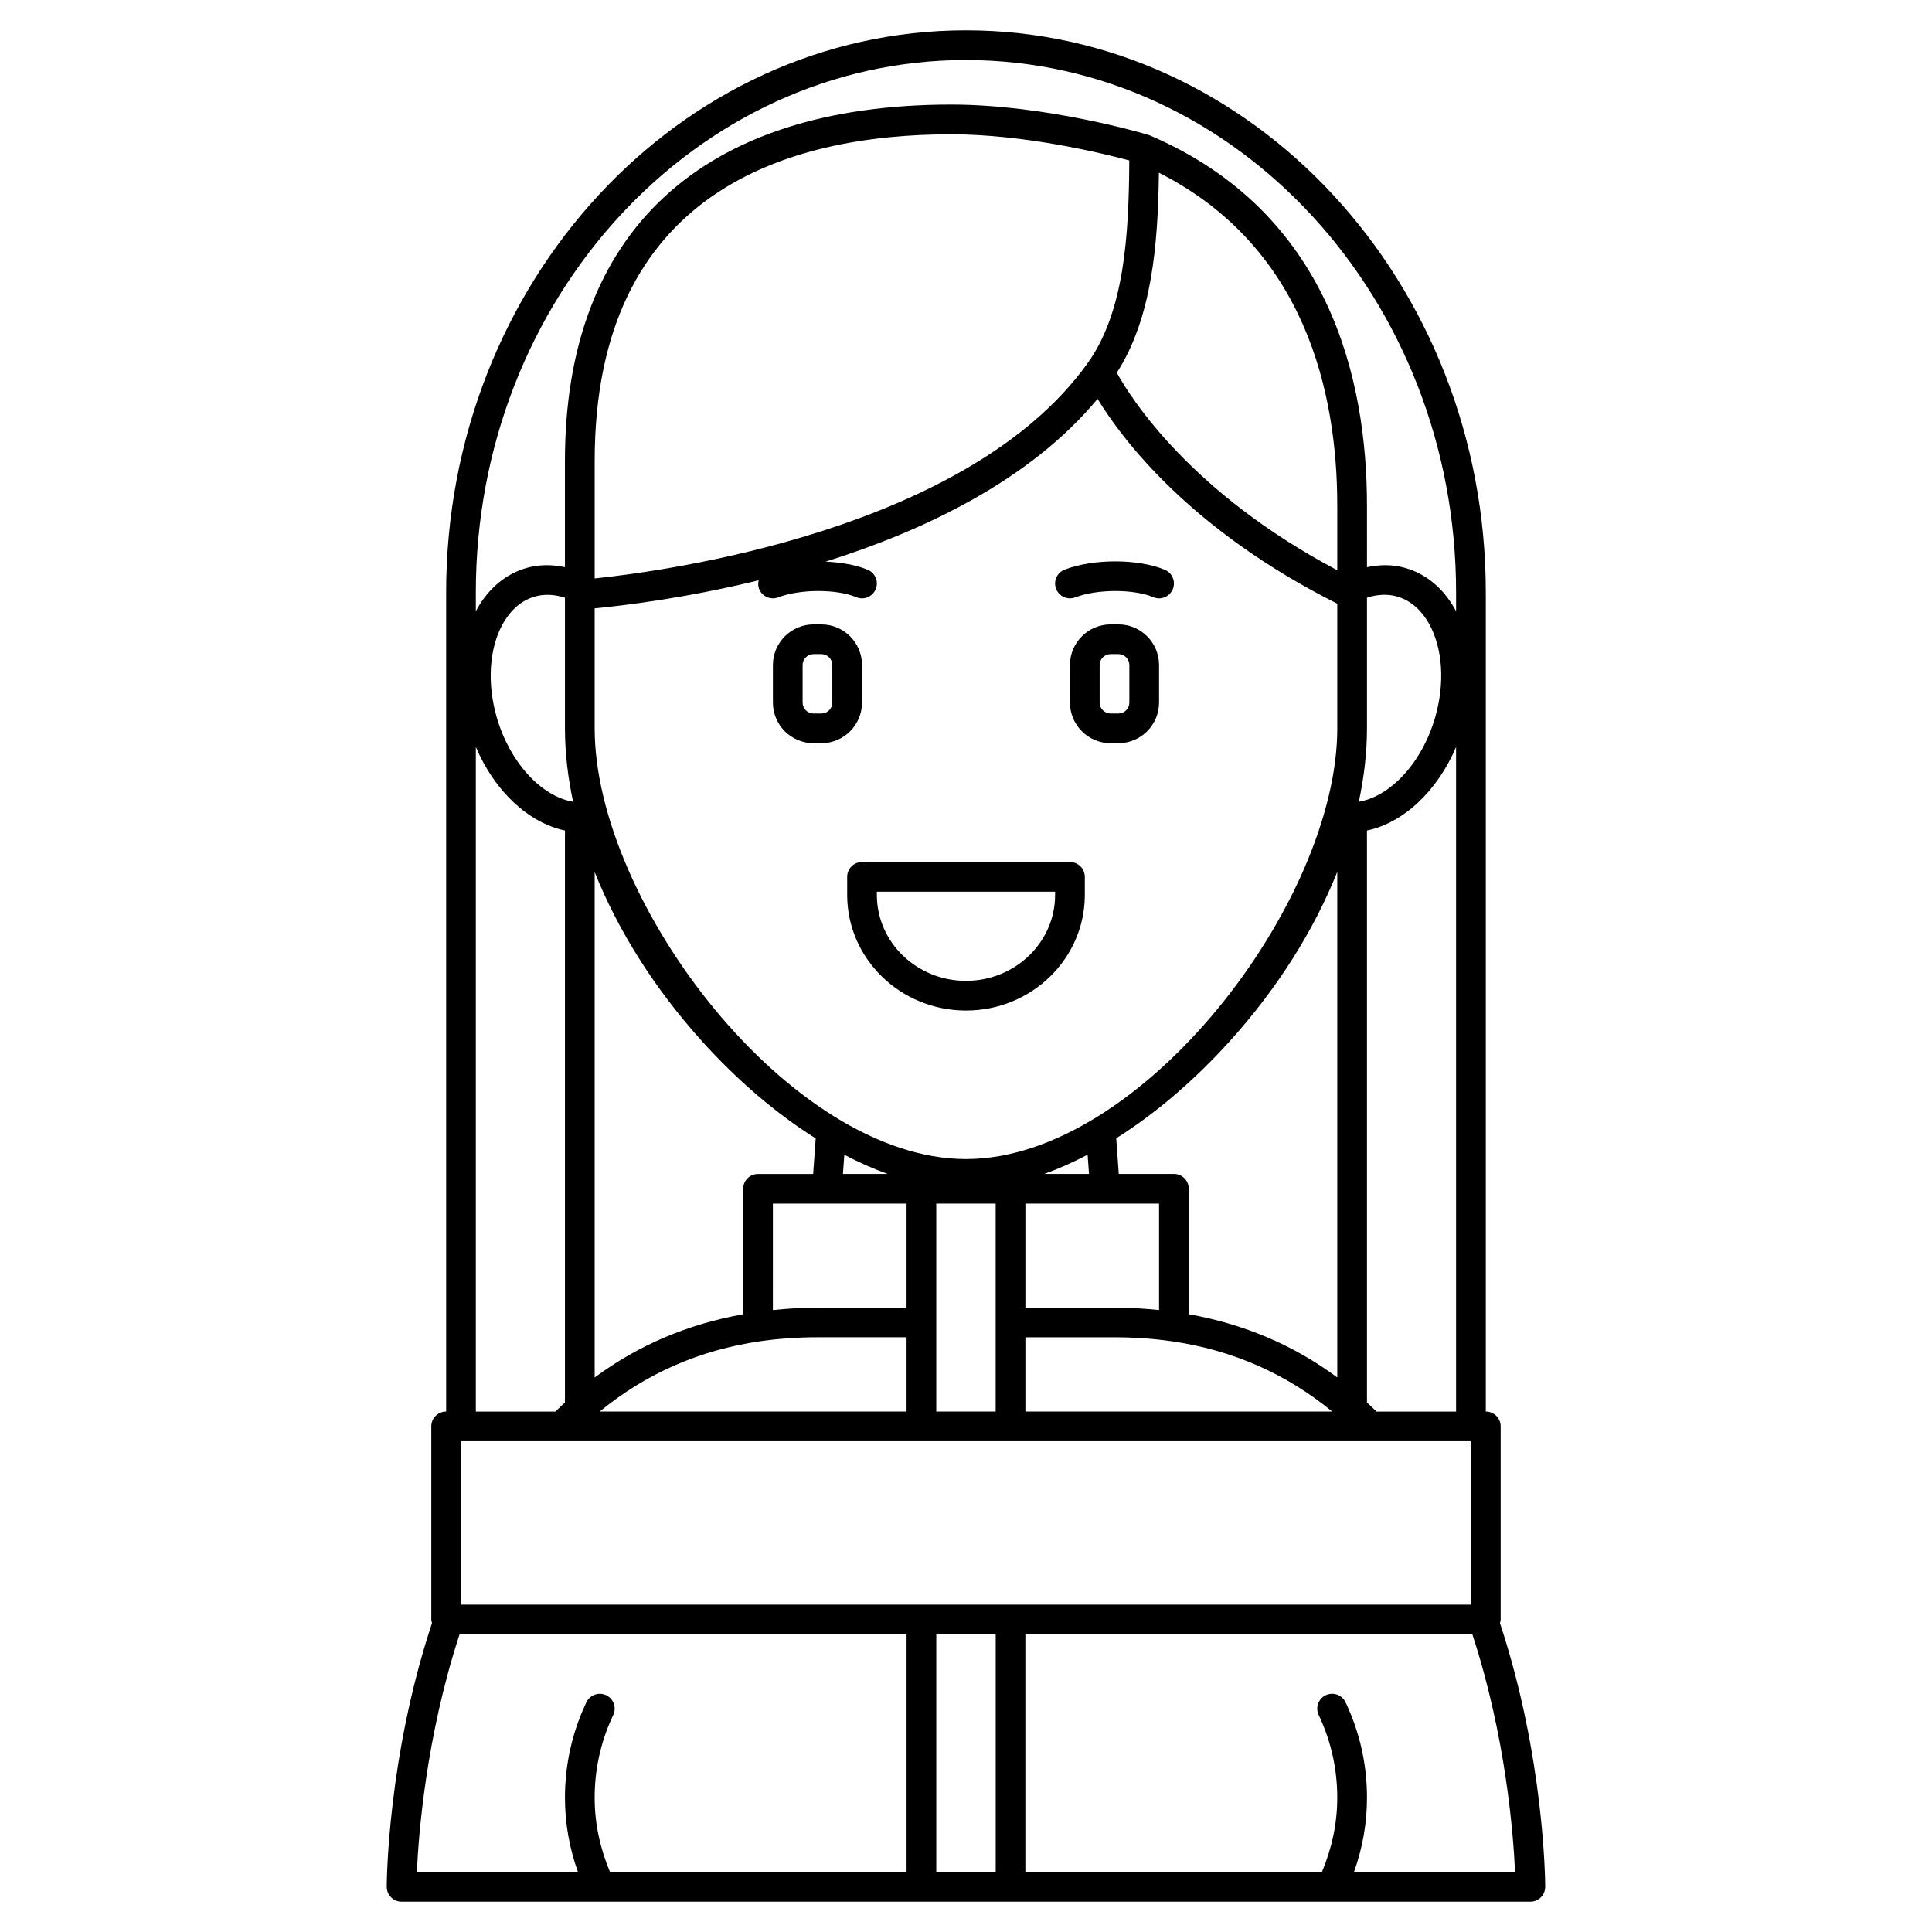 <?xml version="1.0" encoding="UTF-8"?>
<!-- Uploaded to: SVG Repo, www.svgrepo.com, Generator: SVG Repo Mixer Tools -->
<svg fill="#000000" width="800px" height="800px" version="1.1" viewBox="144 144 512 512" xmlns="http://www.w3.org/2000/svg">
 <g>
  <path d="m368.51 376.38v4.801c0 16.887 14.125 30.621 31.488 30.621s31.488-13.738 31.488-30.621v-4.801c0-2.172-1.762-3.938-3.938-3.938h-55.105c-2.172 0-3.934 1.766-3.934 3.938zm7.871 3.938h47.23v0.867c0 12.543-10.594 22.75-23.617 22.75-13.023 0-23.617-10.207-23.617-22.75z"/>
  <path d="m541.5 574.14c0.082-0.316 0.191-0.617 0.191-0.961v-51.168c0-2.172-1.762-3.938-3.938-3.938v-217.08c0-82.141-61.797-148.96-137.76-148.96s-137.76 66.824-137.76 148.96v217.08c-2.172 0-3.938 1.762-3.938 3.938v51.168c0 0.344 0.113 0.645 0.191 0.961-11.746 35.402-11.996 68.461-12 69.879 0 1.047 0.41 2.051 1.148 2.785 0.742 0.738 1.742 1.16 2.789 1.16h299.14c1.047 0 2.051-0.418 2.785-1.156 0.734-0.738 1.148-1.742 1.148-2.785 0-1.426-0.254-34.484-11.996-69.883zm-133.63 2.973v62.977h-15.742v-62.977zm-141.7-7.871v-43.297h267.65v43.297zm232.22-291.27v17.141c-38.734-20.445-54.633-45.453-58.422-52.328 9.266-14.457 10.918-33.77 11.152-53.02 38.824 19.691 47.27 58.449 47.27 88.207zm-106.27 240.1v-55.102h15.742v55.105zm-89.191 0c12.176-10.008 26.414-16.305 42.52-18.625 4.867-0.699 9.977-1.055 15.184-1.055h23.617v19.68zm-1.336-181.05v-31.809c7.172-0.676 23.758-2.625 43.461-7.426-0.164 0.73-0.191 1.504 0.094 2.254 0.602 1.562 2.094 2.527 3.676 2.527 0.473 0 0.949-0.082 1.414-0.266 5.793-2.223 15.457-2.246 20.672-0.047 2.008 0.848 4.312-0.094 5.156-2.098 0.848-2.004-0.094-4.312-2.098-5.156-3.051-1.285-7.039-1.984-11.184-2.156 26.109-8.211 54.191-21.551 72.082-43.141 6.492 10.668 24.516 34.695 63.527 54.277v33.039c0 46.105-51.832 114.14-98.398 114.14-46.57 0-98.402-68.039-98.402-114.14zm149.57 154.16c-3.863-0.391-7.789-0.656-11.809-0.656h-23.617v-27.551h35.426zm-30.422-36.082c3.793-1.359 7.637-3.074 11.492-5.094l0.363 5.094zm-41.523 0h-11.828l0.363-5.074c3.852 2.012 7.68 3.723 11.465 5.074zm5.031 7.875v27.551h-23.617c-4.019 0-7.945 0.27-11.809 0.656l0.004-28.207zm31.488 35.422h23.617c5.207 0 10.316 0.355 15.18 1.055 16.109 2.32 30.352 8.617 42.52 18.625h-81.316zm43.297-6.117v-33.242c0-2.172-1.762-3.938-3.938-3.938h-14.609l-0.672-9.449c10.359-6.531 20.652-15.266 30.195-25.848 12.582-13.957 22.211-29.297 28.383-44.75v133.99c-11.555-8.586-24.754-14.16-39.359-16.766zm45.066-135.8c1.41-6.586 2.164-13.109 2.164-19.453v-34.633c2.734-0.891 5.449-1.027 7.926-0.328 4.422 1.238 7.09 4.641 8.551 7.273 3.617 6.519 4.207 15.809 1.574 24.844-3.488 11.988-11.828 20.875-20.215 22.297zm-71.883-116.21c-31.672 44.227-111.48 55.035-130.62 57.023v-31.109c0-71.57 51.371-86.594 94.465-86.594 19.418 0 39.902 4.973 47.211 6.922-0.098 19.945-1.32 40.176-11.051 53.758zm-136.34 116.21c-8.387-1.441-16.719-10.305-20.211-22.289-2.633-9.043-2.043-18.328 1.574-24.844 1.465-2.633 4.133-6.035 8.551-7.273 2.492-0.695 5.195-0.562 7.93 0.328v34.633c0 6.344 0.75 12.863 2.156 19.445zm34.055 63.336c9.551 10.602 19.859 19.344 30.238 25.879l-0.672 9.418h-14.609c-2.172 0-3.938 1.762-3.938 3.938v33.242c-14.605 2.606-27.805 8.18-39.359 16.762v-133.96c6.164 15.445 15.777 30.773 28.34 44.719zm178.87 98.273c-0.836-0.828-1.684-1.617-2.539-2.41v-151.58c9.613-2.027 18.609-10.352 23.617-22.148v176.14zm-108.81-358.18c71.621 0 129.89 63.297 129.89 141.09v5.055c-0.09-0.172-0.16-0.371-0.254-0.539-3.137-5.656-7.738-9.465-13.305-11.027-3.238-0.91-6.644-0.906-10.055-0.176l-0.004-16.328c0-33.492-9.973-77.691-57.484-98.082-0.004 0-0.008-0.004-0.016-0.004-0.008-0.004-0.012-0.004-0.02-0.008-0.125-0.055-0.254-0.102-0.391-0.141-1.094-0.324-27.086-8.035-52.297-8.035-65.992 0-102.34 33.547-102.34 94.465v28.125c-3.41-0.723-6.812-0.73-10.055 0.176-5.562 1.562-10.164 5.375-13.305 11.027-0.094 0.168-0.164 0.363-0.254 0.535v-5.051c-0.004-77.793 58.266-141.09 129.89-141.09zm-129.89 182.04c5.008 11.793 14.004 20.121 23.617 22.148v151.58c-0.855 0.793-1.707 1.582-2.539 2.41h-21.078zm-4.312 235.18h118.46v62.977h-78.586c-2.652-6.301-4.07-12.898-4.07-19.68 0-7.379 1.535-14.496 4.562-21.156l0.359-0.77c0.934-1.965 0.098-4.309-1.867-5.246-1.953-0.93-4.309-0.098-5.246 1.867l-0.414 0.895c-3.496 7.688-5.266 15.902-5.266 24.41 0 6.746 1.172 13.34 3.445 19.68h-42.688c0.426-9.688 2.398-35.844 11.312-62.977zm237.03 62.977c2.269-6.34 3.445-12.934 3.445-19.68 0-8.508-1.77-16.723-5.269-24.414l-0.414-0.895c-0.934-1.969-3.285-2.793-5.246-1.867-1.965 0.934-2.797 3.281-1.867 5.246l0.359 0.77c3.027 6.664 4.562 13.781 4.562 21.16 0 6.781-1.418 13.379-4.07 19.68h-78.586v-62.977h118.46c8.898 27.09 10.879 53.277 11.312 62.977z"/>
  <path d="m359.6 340.96h2.07c5.941 0 10.773-4.832 10.773-10.773v-9.941c0-5.938-4.832-10.773-10.773-10.773h-2.07c-5.938 0-10.77 4.836-10.77 10.773v9.941c0 5.941 4.832 10.773 10.77 10.773zm-2.898-20.715c0-1.598 1.301-2.898 2.898-2.898h2.07c1.602 0 2.902 1.301 2.902 2.898v9.941c0 1.602-1.301 2.902-2.902 2.902h-2.07c-1.598 0-2.898-1.301-2.898-2.902z"/>
  <path d="m440.39 309.47h-2.07c-5.941 0-10.773 4.836-10.773 10.773v9.941c0 5.941 4.832 10.773 10.773 10.773h2.07c5.938 0 10.773-4.832 10.773-10.773v-9.941c0-5.938-4.836-10.773-10.773-10.773zm2.898 20.715c0 1.602-1.301 2.902-2.898 2.902h-2.07c-1.598 0-2.902-1.301-2.902-2.902v-9.941c0-1.598 1.305-2.898 2.902-2.898h2.07c1.598 0 2.898 1.301 2.898 2.898z"/>
  <path d="m427.55 302.57c0.473 0 0.949-0.082 1.414-0.266 5.793-2.223 15.457-2.246 20.672-0.047 2.012 0.848 4.309-0.094 5.156-2.098 0.848-2.004-0.094-4.312-2.098-5.156-7.019-2.957-18.93-2.981-26.559-0.047-2.027 0.781-3.039 3.059-2.262 5.086 0.602 1.566 2.094 2.527 3.676 2.527z"/>
 </g>
</svg>